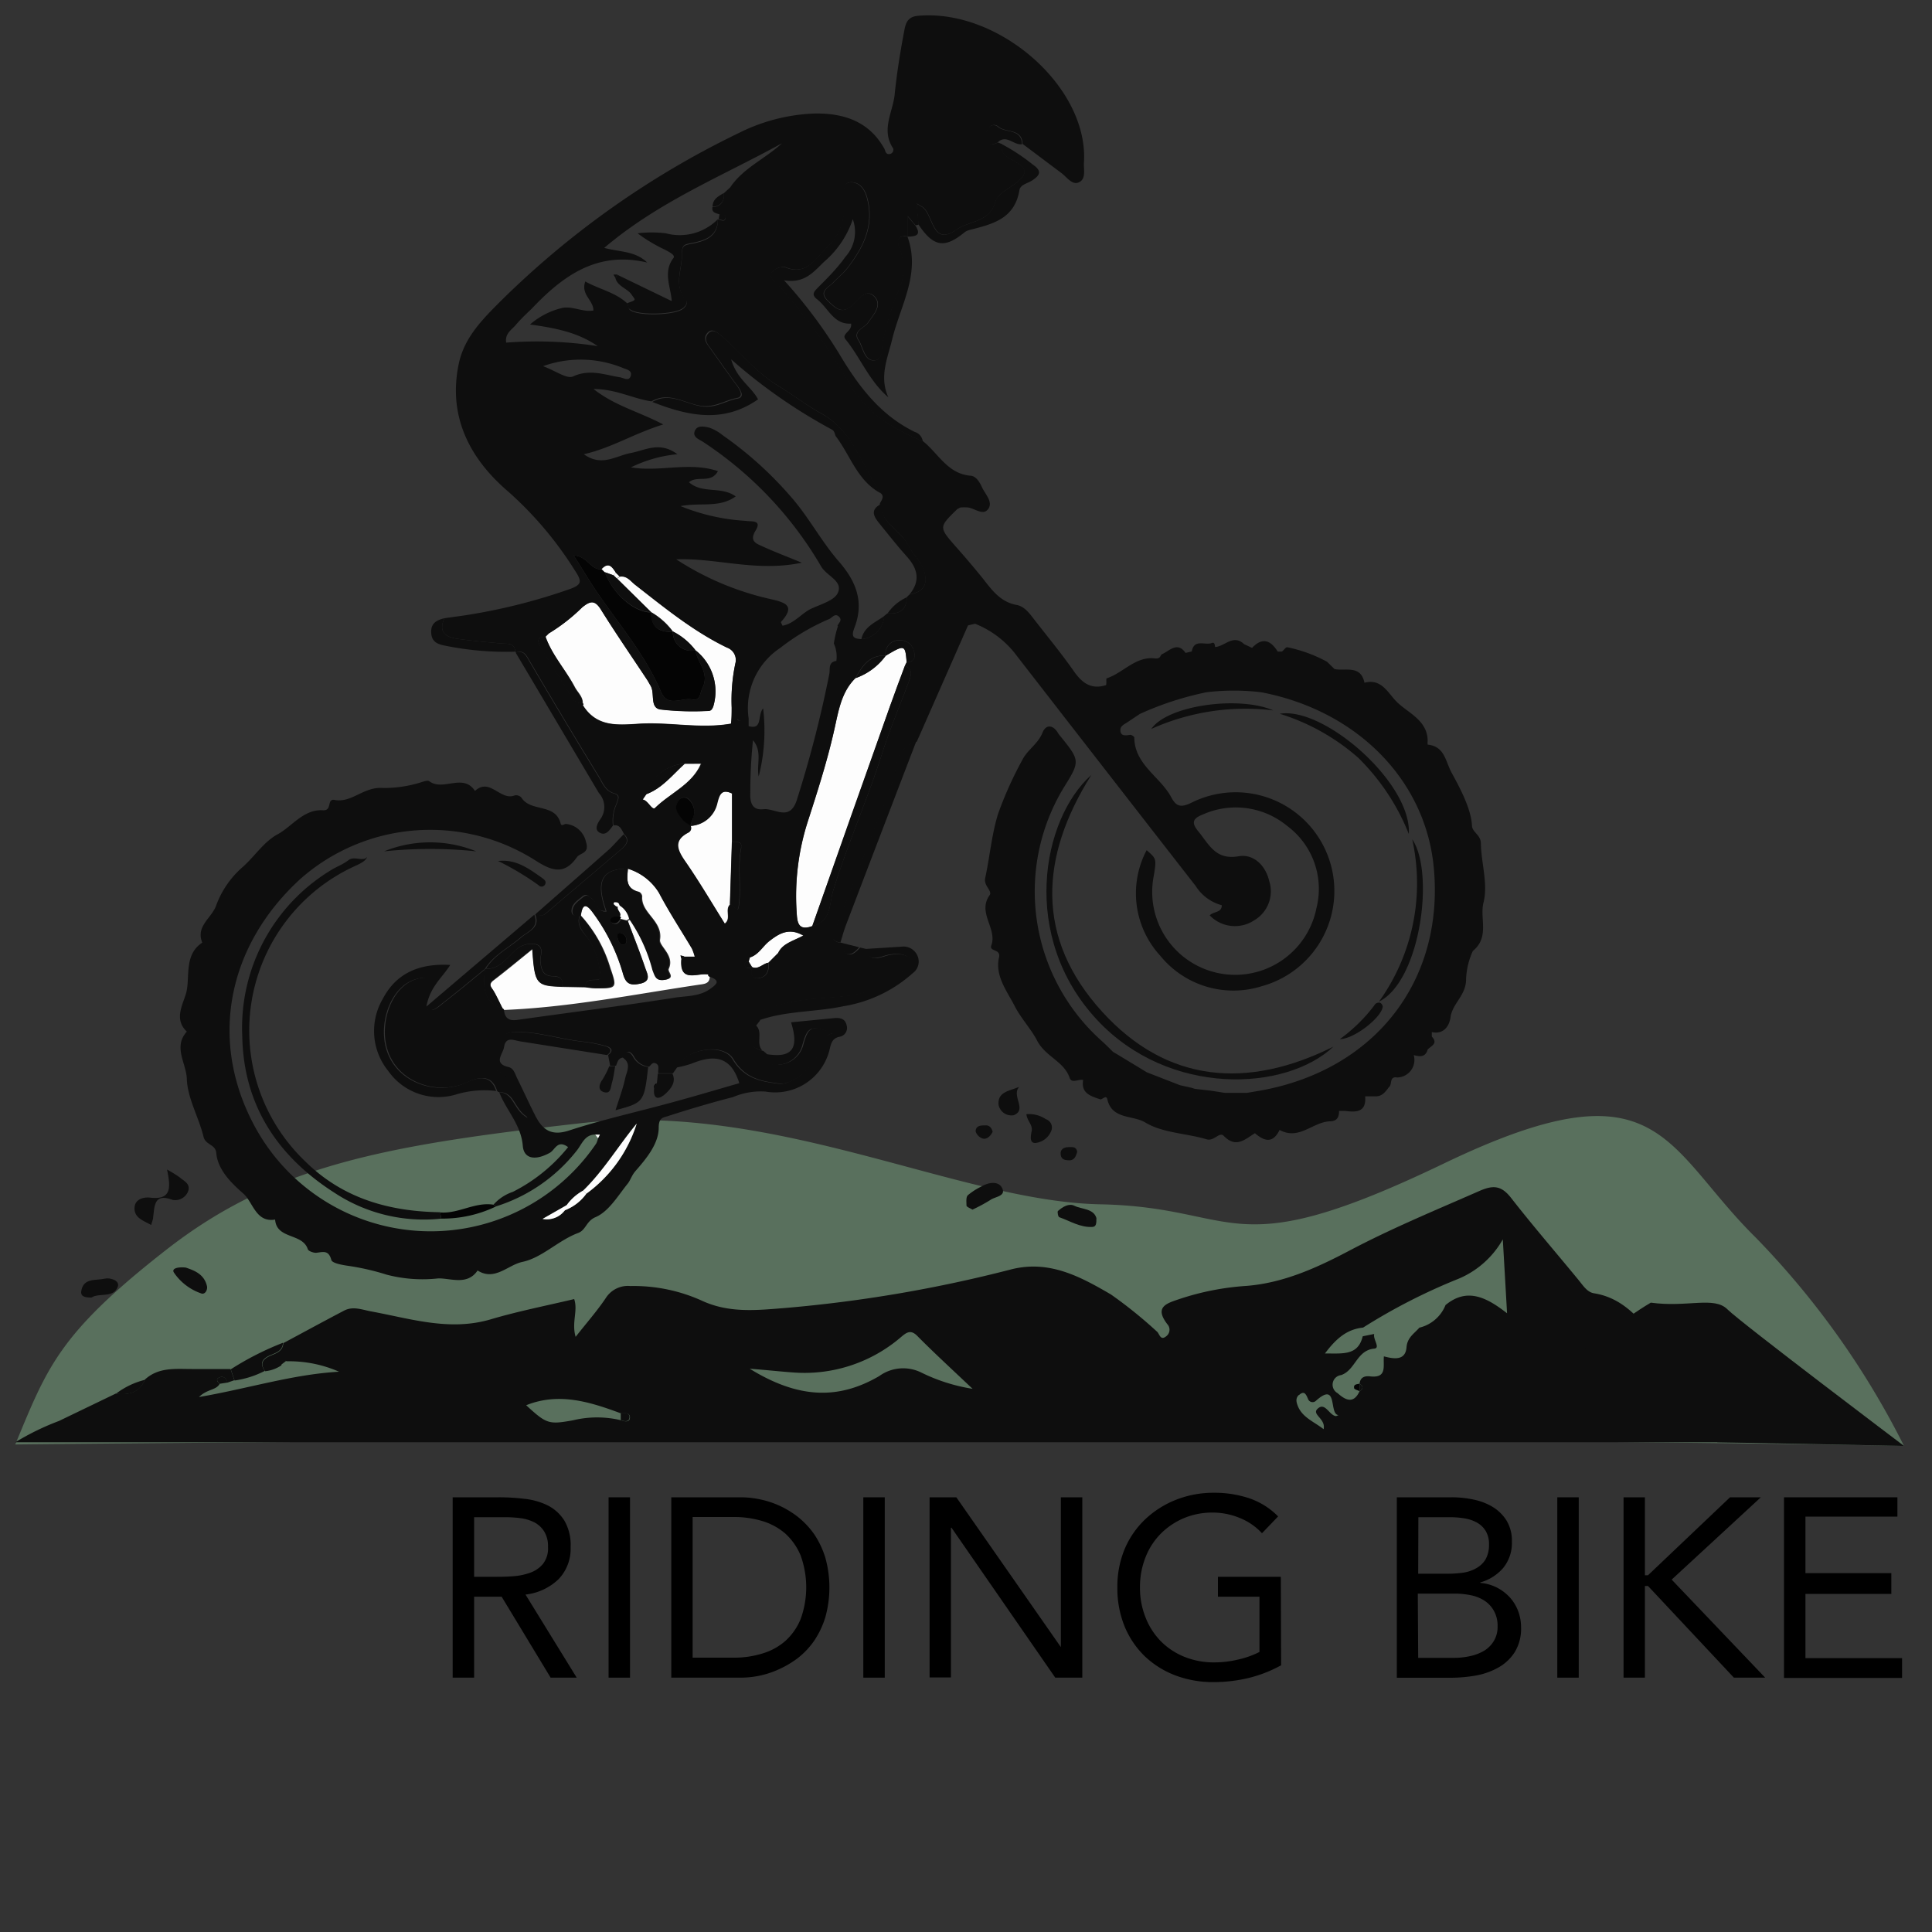 <svg id="Layer_1" data-name="Layer 1" xmlns="http://www.w3.org/2000/svg" viewBox="0 0 200 200"><rect x="0" y="0" width="200" height="200" fill="#333333" stroke="none"/><defs><style>.cls-1{fill:#040404;}.cls-2{fill:#59705d;}.cls-3{fill:#0e0e0e;}.cls-4{fill:#fdfdfd;}</style></defs><title>Eaglesee-Icon-Eagle-Green</title><path d="M46.86,155h4.77a21.78,21.78,0,0,1,2.68.16,7.15,7.15,0,0,1,2.39.68,4.39,4.39,0,0,1,1.71,1.55,5,5,0,0,1,.66,2.75,4.56,4.56,0,0,1-1.24,3.33,5.9,5.9,0,0,1-3.43,1.6l5.3,8.6H57l-5.07-8.38H49.08v8.38H46.86Zm2.22,8.23h2c.62,0,1.26,0,1.91-.05a6.61,6.61,0,0,0,1.83-.35,3.09,3.09,0,0,0,1.37-.91,2.61,2.61,0,0,0,.54-1.78,2.89,2.89,0,0,0-.4-1.61,2.67,2.67,0,0,0-1-.93,4.46,4.46,0,0,0-1.45-.44,12.58,12.58,0,0,0-1.62-.1H49.08Z"/><path d="M63,155h2.22v18.67H63Z"/><path d="M69.49,155h7.17a9.67,9.67,0,0,1,2,.21,9.45,9.45,0,0,1,4,1.87,8.51,8.51,0,0,1,1.65,1.78,9.16,9.16,0,0,1,1.13,2.4,11.47,11.47,0,0,1,0,6.15,9.16,9.16,0,0,1-1.13,2.4,8.27,8.27,0,0,1-1.65,1.78,10.06,10.06,0,0,1-2,1.2,9.44,9.44,0,0,1-2,.67,9.67,9.67,0,0,1-2,.21H69.49ZM71.7,171.6h4.22a9.8,9.8,0,0,0,3-.43,6.33,6.33,0,0,0,2.38-1.3,6.25,6.25,0,0,0,1.58-2.26,9.65,9.65,0,0,0,0-6.59,6.33,6.33,0,0,0-1.58-2.26,6.47,6.47,0,0,0-2.38-1.3,10.12,10.12,0,0,0-3-.42H71.7Z"/><path d="M89.37,155h2.22v18.67H89.37Z"/><path d="M96.23,155H99l10.82,15.51h0V155h2.22v18.67h-2.8L98.5,158.15h-.06v15.5H96.23Z"/><path d="M132.62,172.39a13.71,13.71,0,0,1-3.39,1.32,15.54,15.54,0,0,1-3.6.42,11,11,0,0,1-4-.71,9.48,9.48,0,0,1-3.16-2,9.17,9.17,0,0,1-2.07-3.1,10.46,10.46,0,0,1-.73-4,10.09,10.09,0,0,1,.77-4,9.14,9.14,0,0,1,2.15-3.08,10,10,0,0,1,3.19-2,10.63,10.63,0,0,1,3.93-.71,11.36,11.36,0,0,1,3.55.55,7.64,7.64,0,0,1,3.05,1.9l-1.67,1.74a6.31,6.31,0,0,0-2.3-1.58,7.35,7.35,0,0,0-2.79-.56,7.64,7.64,0,0,0-3,.58,7.46,7.46,0,0,0-2.39,1.61,7.13,7.13,0,0,0-1.58,2.45,8.33,8.33,0,0,0-.57,3.12,8.23,8.23,0,0,0,.57,3.08,7.31,7.31,0,0,0,1.58,2.47,7.23,7.23,0,0,0,2.44,1.62,8.17,8.17,0,0,0,3.14.58,10.61,10.61,0,0,0,2.37-.28,9.37,9.37,0,0,0,2.27-.8v-5.72h-4.3v-2.06h6.51Z"/><path d="M144.6,155h5.69a10.66,10.66,0,0,1,2.27.24,6.21,6.21,0,0,1,2,.78,4.32,4.32,0,0,1,1.41,1.41,4,4,0,0,1,.54,2.16,4.08,4.08,0,0,1-.88,2.7,4.83,4.83,0,0,1-2.39,1.52v.05a4.65,4.65,0,0,1,1.67.46,4.81,4.81,0,0,1,1.35,1,4.47,4.47,0,0,1,.88,1.41,4.75,4.75,0,0,1,.32,1.73,4.65,4.65,0,0,1-.65,2.56,4.74,4.74,0,0,1-1.68,1.59,7.38,7.38,0,0,1-2.35.84,15.32,15.32,0,0,1-2.6.23H144.6Zm2.21,7.91h3.06a11.07,11.07,0,0,0,1.54-.1,3.89,3.89,0,0,0,1.36-.44,2.62,2.62,0,0,0,1-.92,3,3,0,0,0,.37-1.57,2.58,2.58,0,0,0-.35-1.41,2.5,2.5,0,0,0-.91-.86,3.92,3.92,0,0,0-1.29-.43,8.9,8.9,0,0,0-1.46-.12h-3.3Zm0,8.71h3.75a7.45,7.45,0,0,0,1.62-.18,4.85,4.85,0,0,0,1.45-.55,3,3,0,0,0,1-1,2.79,2.79,0,0,0,.4-1.52,3.15,3.15,0,0,0-.39-1.63,3,3,0,0,0-1-1.06,4,4,0,0,0-1.42-.55,8.24,8.24,0,0,0-1.65-.16h-3.8Z"/><path d="M161.21,155h2.22v18.67h-2.22Z"/><path d="M168.07,155h2.21v8.07h.32l8.49-8.07h3.19l-9.23,8.52,9.68,10.15h-3.24l-8.89-9.49h-.32v9.49h-2.21Z"/><path d="M184.68,155h11.74V157H186.9v5.85h8.89V165H186.9v6.65h10v2.05H184.68Z"/><path class="cls-1" d="M194.38,128.06l-.16-.08.16.08Z"/><path class="cls-2" d="M197.1,149.68a86.18,86.18,0,0,0-15.32-21.54c-9.6-9.47-9.86-18.49-32.3-7.7s-20.9,4.52-35.58,4.23S80.3,114,60.16,116.27s-31.69,4.33-42.9,13.07S4.89,141.57,1.58,149.53C129.6,148.26,197.1,149.68,197.1,149.68Z"/><path class="cls-3" d="M70,110.51c.92-1.9,4.75-2.6,5.82-.87,1.18,2,2.9,2.32,4.82,2.55,1.32.15,3.57-1.69,4.2-3.46.25-.71.28-1.51,1.33-1.76-2.24-.88-2.58-.73-3.12,1.25a2.74,2.74,0,0,1-2.39,2c-.81.16-1.39-.16-1.39-1.11,2.7.46,3.49-.5,2.62-3.28l4.4-.43c.61-.06,1.19,0,1.35.73a.92.92,0,0,1-.71,1.19c-.94.18-.92.94-1.12,1.59A5.8,5.8,0,0,1,79.25,113a7.34,7.34,0,0,0-3.37.57c-2.3.59-4.58,1.27-6.84,2-.43.13-.85.17-.85,1.16,0,1.68-1.3,3.23-2.41,4.5-.41.47-.53,1-.85,1.36-1,1.26-1.93,2.82-3.26,3.4-1,.41-1,1.35-1.83,1.65-2.08.78-3.74,2.58-5.8,3-1.48.33-2.84,2-4.6.88-1.06,1.58-2.8.79-4.07.82a14.72,14.72,0,0,1-5.32-.38,25.44,25.44,0,0,0-4-.92c-.63-.09-1.66-.27-1.75-.61-.29-1.08-.89-.81-1.59-.74-.28,0-.78-.17-.85-.38-.55-1.68-3.23-1-3.38-3.06-2,.33-2.28-1.79-3.28-2.68s-2.65-2.34-2.81-4.2c-.07-.93-1.11-.82-1.32-1.69-.48-2-1.67-4-1.73-6-.05-1.6-1.44-3.29,0-4.89-1.48-1.38-.22-3.06,0-4.3.28-1.59-.21-3.73,1.6-4.91C20.22,95.83,22,95,22.41,93.64a9.73,9.73,0,0,1,2.75-3.92c1.23-1.1,2.17-2.6,3.59-3.36s2.69-2.62,4.68-2.48c1,.06.36-1.23,1.21-1.07,1.78.33,3-1.39,5-1.24A12.55,12.55,0,0,0,43.53,81c.3-.09.74-.26.92-.12,1.43,1.06,3.5-.88,4.72,1,1.53-1.43,2.64,1.06,4.11.46a.74.74,0,0,1,.7.23c.94,1.52,3.5.55,4.05,2.66.1.4.42,0,.62.07a2.35,2.35,0,0,1,2,1.82c.42,1.26-.58,1.14-.92,1.61-1.24,1.76-2.45,1.53-4.23.39A20.31,20.31,0,0,0,31.08,91c-7.47,6.84-9.45,16.53-4.88,25.28a20.7,20.7,0,0,0,35.53,2.08,2.28,2.28,0,0,0,.18-.54c.07-.12.13-.25.19-.37l-.48,0c-1.1,0-1.38,1-1.93,1.68a17.14,17.14,0,0,1-8.36,5.76,2.23,2.23,0,0,0-.24-.19,4.65,4.65,0,0,1,2-1.32,17.32,17.32,0,0,0,5.72-4.63c-1.1-.81-1.35.28-1.88.58-1.49.83-2.7.66-2.81-.71-.18-2.2-1.71-3.67-2.44-5.55,1.53.07,1.43,1.83,2.92,2.64-.77-1.86-1.24-3.45-2.58-4.51-.64-.5-1.67-.63-1.16-1.77s.65-2.63,2.56-2.6c2.33,0,4.53.75,6.8,1a14.29,14.29,0,0,1,2.43.47c.47.13.84.46.19.92l-9-1.42c-.66-.11-1.48-.54-1.66.59-.11.72-1.17,1.69.46,2.07.57.14.68.74.91,1.19.63,1.27,1.21,2.56,1.85,3.82.74,1.46,1.64,2.17,3.51,1.56,3.48-1.14,7.08-1.93,10.62-2.9,2.36-.64,4.71-1.34,7-2-.92-3-2.83-2.89-5-2A10.47,10.47,0,0,1,70,110.51Zm-9.3,13.06a14.2,14.2,0,0,0,5.21-7.25c-1.89,2.28-3.4,4.85-5.54,6.93a5.07,5.07,0,0,0-2.07,2.1A4.93,4.93,0,0,0,60.7,123.57Zm-4.53,2.61a2.32,2.32,0,0,0,2.63-1.5Z"/><polygon class="cls-3" points="146.93 137.44 146.93 137.44 146.93 137.44 146.93 137.44"/><path class="cls-3" d="M179.44,147.88c-2.6-3-5.22-6-7.79-9.07-1.84-2.16-3.54-4.44-6.64-4.93-.7-.11-1.13-.8-1.58-1.35-2.33-2.84-4.74-5.62-7-8.52-1-1.28-1.83-1.35-3.24-.74-4.56,2-9.12,3.88-13.51,6.2-3.36,1.77-6.84,3.36-10.71,3.65a27.59,27.59,0,0,0-6.8,1.33c-1.35.46-2.74.8-1.32,2.64a.84.84,0,0,1-.1,1.22c-.65.55-.72-.28-1-.48A46.29,46.29,0,0,0,115,134c-3.14-1.83-6.36-3.59-10.3-2.6a141.33,141.33,0,0,1-23.39,4c-2.93.23-5.84.57-8.71-.78a17.14,17.14,0,0,0-7.34-1.49,2.71,2.71,0,0,0-2.56,1.26c-.91,1.35-2,2.58-3.11,4-.44-1.49.26-2.7-.15-3.91-2.91.69-5.82,1.26-8.65,2.1-4.25,1.25-8.27-.07-12.35-.82-.94-.17-1.89-.58-2.83-.08-2.1,1.1-4.19,2.24-6.28,3.36-.07,1.07-1.11,1.09-1.73,1.51s-.52.89-.15,1.4a3.71,3.71,0,0,0,1.68-.61c0-.4.08-.65.55-.42A12.85,12.85,0,0,1,35.1,142c-4.8.27-9.39,1.74-14.5,2.62.84-.84,1.75-.68,2.14-1.36-.26-.24-.44-.52,0-.68s.68.15.8.55l.72-.25-.39-1.16c-1.34,0-2.68,0-4,0-1.71,0-3.46-.21-4.88,1.1-.57,1.36-1.69,1.61-3,1.44l-5.89,2.84a26.47,26.47,0,0,0-4.51,2.2h179l.23-.39Zm-38.33-10.45a60.8,60.8,0,0,1,9.87-5.05,9.46,9.46,0,0,0,4.59-4.08c.16,2.74.29,5,.44,7.65-2.15-1.68-4.16-2.68-6.37-.85a3.89,3.89,0,0,1-2.71,2.34c-.53.62-1.25,1-1.33,2.05-.12,1.39-1.32,1.19-2.34.92-.1,1,.37,2.28-1.44,2.07-.54-.06-1,.08-1.08.76.4.26.4.52,0,.78-.64,1.4-1.52.87-2.27.2a1,1,0,0,1,.36-1.87c1.49-.51,1.6-2.57,3.43-2.74.67-.06-.16-1,0-1.52l-1.19.24c-.49,2-2,1.78-3.91,1.78C138.34,138.53,139.46,137.6,141.11,137.43Zm-6.65,7c.56-.53.74-.08.94.37a.5.5,0,0,0,.79.24c2.41-2.18,1.31,1.47,2.41,1.45-.11,0-.23.12-.34.1-.69-.13-1.11-1.51-1.89-.73-.58.59.89,1,.65,2.09-1-.78-2.1-1.17-2.62-2.28C134.2,145.2,134.07,144.77,134.46,144.4ZM82.3,142.09a15.32,15.32,0,0,0,11-3.7c.64-.55,1.06-.75,1.75,0,1.71,1.72,3.5,3.36,5.63,5.38a18.53,18.53,0,0,1-5.34-1.7,4.22,4.22,0,0,0-4.32.38c-4.28,2.5-8.43,2.31-13.41-.76C79.57,141.84,80.94,142,82.3,142.09Zm-18,4.21c.36,0,.93-.07.91.44s-.52.43-.9.29a10.62,10.62,0,0,0-5,0c-2.51.45-2.73.38-4.84-1.56C57.86,144.11,61.06,145.12,64.25,146.3Z"/><path class="cls-3" d="M95.53,45.7c-3-1.3-5.74-2.76-7.53-5.83a64,64,0,0,0-7.51-10.45c-.31-.34-1-.69-.62-1.23a1.58,1.58,0,0,1,1.37-.53c2.32.95,3.19-1,4.44-2.13a5.48,5.48,0,0,0,1.66-4.37c0-.19,0-.39,0-.58.06-.66-.22-1.68.74-1.71.8,0,1.38.61,1.64,1.57.8,2.86-.35,5.14-2,7.29-.42.56-1,1-1.48,1.52s-1.62.91-.51,1.95c.82.78,1.45,1.38,2.57.32.54-.51,1.33-1.71,2.19-.82s-.08,1.86-.66,2.71c-.4.56-1.59.86-1,1.78.5.76.61,2.18,1.65,2.12s.7-1.37.92-2.13a29.79,29.79,0,0,1,1.68-5.31,5.24,5.24,0,0,0,0-4.13c-.26-.86-.25-1.4.86-1.25,1.39,3.81-.72,7.11-1.57,10.59-.48,2-1.38,3.9-.41,6.05-2-1.71-2.87-4.09-4.43-6-.48-.59.72-.82.57-1.63-1.8.12-2.35-1.62-3.53-2.53-.65-.5-.23-.85.13-1.23,1-1,2-2,2.82-3.16a3.84,3.84,0,0,0,.76-3.89,9.89,9.89,0,0,1-2.69,4.16c-1.17,1-2.08,2.56-4.42,2.17a51.09,51.09,0,0,1,5.66,7.53c2,3.37,4.24,6.39,7.86,8.16A1.2,1.2,0,0,1,95.53,45.7Z"/><path class="cls-3" d="M45.68,126.15a16.79,16.79,0,0,1-11-2.64c-5.9-3.75-9.47-9.06-9.6-16.23a19.06,19.06,0,0,1,9-17.09c.64-.43,1.4-.68,2-1.15s1.52.21,1.93-.34c-.17.47-.76.72-1.37,1a18.72,18.72,0,0,0-5.13,30.44c3.9,3.9,8.72,5.27,14.05,5.35Z"/><path class="cls-3" d="M55.31,94.69c.55,1.39-.74,1.76-1.42,2.35-1.23,1.08-2.79,1.8-3.69,3.26-1.44,1.17-2.85,2.36-4.32,3.49-.58.45-1.22,1.18-2,.54s-.34-1.48,0-2.23c.13-.27.37-.54.17-.88-3.32,0-4.93,4.33-4.09,7.28,1,3.64,5.31,5,8.4,3.52,1.1-.51,2.45-.81,3,.92a10.12,10.12,0,0,0-4.15.36,6.34,6.34,0,0,1-7-2.41,6.57,6.57,0,0,1-.6-7.46c1.4-2.69,3.78-3.72,7-3.54-.83,1.33-2.09,2.23-2.47,4.31Z"/><path class="cls-3" d="M78.58,105.62c-.29-1.1.65-1.1,1.24-1.33,2.61-1,5.41-.91,8.13-1.24a11.15,11.15,0,0,0,5.79-2.81c.8-.66.55-1.25-.44-1.45a4.09,4.09,0,0,0-1.89.2c-.71.2-1.6.5-1.73-.76L93.32,98A1.57,1.57,0,0,1,95,99a1.47,1.47,0,0,1-.5,1.73,14.1,14.1,0,0,1-7.17,3.43C84.43,104.78,81.41,104.62,78.58,105.62Z"/><path class="cls-3" d="M95.08,23.24l-.21-2.16.54.31c1.25.77,1,4.22,3.61,2.37,1.31-.91,3.39-.73,4-2.85.24-.88,1.43-1.38,2.19-2,1.41-1.11.84-1.61-.29-2.26-.64-.37-1.45-.69-1.2-1.72a20.11,20.11,0,0,1,3.2,2.11c1,.69.71,1.12-.07,1.64-.47.31-1.22.42-1.32,1-.49,3-2.83,3.53-5.17,4.13a1.41,1.41,0,0,0-.51.24C97.77,25.76,96.62,25.55,95.08,23.24Z"/><path class="cls-3" d="M87,97.57c-1.32-.19-.66-1-.44-1.58,1.67-4.4,3.34-8.8,5.11-13.16a18.36,18.36,0,0,0,1.11-3.66,2.81,2.81,0,0,1,2.07-2.42q-3.65,9.51-7.27,19C87.35,96.35,87.18,97,87,97.57Z"/><path class="cls-3" d="M53.38,67.56c.86-.29,1.09.36,1.43.92,2.35,4,4.7,7.93,7.11,11.86.42.67.69,1.55,1.63,1.8.7.19.36.67.25,1.09a4.1,4.1,0,0,0-.35,2.24c-.35.46-.73,1.08-1.37.73s-.16-1.07.11-1.46A2.14,2.14,0,0,0,62,82.1C59.13,77.27,56.26,72.41,53.38,67.56Z"/><path class="cls-3" d="M17.29,121.07a13.17,13.17,0,0,1,1.3.8c.45.4,1.2.68.86,1.51a1.43,1.43,0,0,1-1.59.83c-1.91-.72-1.85.61-2,1.74,0,.25-.11.48-.21.86-.85-.47-1.8-.76-1.72-1.83.06-.88,1-1.08,1.62-1C17.72,124.23,17.7,123,17.29,121.07Z"/><path class="cls-3" d="M39.76,88.13a12.7,12.7,0,0,1,9.54,0A46.09,46.09,0,0,0,39.76,88.13Z"/><path class="cls-3" d="M64.56,86.37c.6.57.27,1.08-.18,1.47-2.67,2.29-5.36,4.55-8,6.81a.71.71,0,0,1-.89-.07c2.55-2.24,5.1-4.47,7.64-6.72C63.6,87.39,64.07,86.87,64.56,86.37Z"/><path class="cls-3" d="M46,64c-.69,1.56.28,2,1.52,2.15,1.46.2,2.92.33,4.39.46.63.06,1.35-.11,1.43.85a31.44,31.44,0,0,1-7.11-.59c-.82-.15-1.52-.34-1.59-1.32S45.12,64.21,46,64Z"/><path class="cls-3" d="M100.67,125.22c-.26-.16-.6-.27-.62-.42,0-.36-.07-.86.14-1.07a6.67,6.67,0,0,1,1.44-.92c.72-.43,1.7-.55,2.07.11.53.92-.68.94-1.16,1.29A17.36,17.36,0,0,1,100.67,125.22Z"/><path class="cls-3" d="M113.5,126.09c0,.52,0,.89-.4.92-1.26.08-2.32-.61-3.43-1-.13,0-.24-.58-.15-.65.48-.42,1.12-.83,1.72-.53C112,125.2,113.2,125.1,113.5,126.09Z"/><path class="cls-3" d="M29.3,139c-.07,1.07-1.11,1.09-1.73,1.51s-.52.89-.15,1.4a9.73,9.73,0,0,1-3.14,1l-.39-1.16A30.49,30.49,0,0,1,29.3,139Z"/><path class="cls-3" d="M19.24,131.22c.79.28,1.9.63,2.19,1.94.07.32-.18.92-.64.72A5.6,5.6,0,0,1,18,131.73C17.73,131.3,18.44,131.13,19.24,131.22Z"/><path class="cls-3" d="M9.47,134.32c-.6,0-1.14-.06-1.06-.65.21-1.42,1.53-1.09,2.41-1.3.55-.14,1.62.17,1.37.84C11.75,134.41,10.26,133.8,9.47,134.32Z"/><path class="cls-3" d="M51.56,89.13c1.87-.21,3.18.79,4.52,1.73.27.19.55.39.31.76a.42.42,0,0,1-.66,0A29,29,0,0,0,51.56,89.13Z"/><path class="cls-3" d="M103.25,14.77c-.42.19-.86.37-1.09-.23a1.22,1.22,0,0,1,.13-1.26.66.66,0,0,1,1-.16c.78.69,2.45.15,2.51,1.81C104.94,15.07,104.16,13.83,103.25,14.77Z"/><path class="cls-1" d="M45.68,126.15l-.12-.64c1.9.16,3.6-1.11,5.53-.8a2.23,2.23,0,0,1,.24.19A12.81,12.81,0,0,1,45.68,126.15Z"/><path class="cls-3" d="M78.93,108.77c-1.92-.44-1.14-1.61-.73-2.67C79.07,106.81,78.18,108,78.93,108.77Z"/><path class="cls-3" d="M15,142.84c-.57,1.36-1.69,1.61-3,1.44A8.18,8.18,0,0,1,15,142.84Z"/><path class="cls-3" d="M88.94,98.06c-1,1.17-1.61.86-2-.5Z"/><path class="cls-3" d="M93.94,24.5V22.38l.81.95C95.45,24.39,94.74,24.48,93.94,24.5Z"/><path class="cls-3" d="M23.56,143.12l-.82.13c-.26-.24-.44-.52,0-.68S23.44,142.72,23.56,143.12Z"/><path class="cls-3" d="M64.26,147v-.73c.36,0,.93-.07.91.44S64.64,147.17,64.26,147Z"/><path class="cls-3" d="M140.74,143.24c.4.26.4.52,0,.78h0c0-.26,0-.51,0-.77Z"/><path class="cls-3" d="M29.65,140.86l-.55.42C29.08,140.88,29.18,140.63,29.65,140.86Z"/><path class="cls-4" d="M84.07,95.89c-1.55.57-1.54-.61-1.6-1.52a25.19,25.19,0,0,1,1.15-9.3c1-3.1,2-6.21,2.72-9.39.46-2,.72-4,2.23-5.48h0a6.56,6.56,0,0,0,3.12-2.32h0c2-1.18,2-1.15,2.17.67l-.17.34c-.51,1.38-1,2.76-1.53,4.15q-4,11.4-8.07,22.83Z"/><path class="cls-4" d="M65,89.93a5.75,5.75,0,0,1,3.25,2.51c1.05,2,2.27,3.85,3.41,5.77a5.41,5.41,0,0,1,.29.83l-1.1,0-.4-.11.11.4c-.19,2.51,1.7,1.33,2.79,1.56l0,.14.12.08c0,.71-.55.75-1.07.82-6.73,1-13.41,2.35-20.23,2.62l-.1-.09c-.32-.61-.6-1.25-.95-1.85-.23-.38-.6-.67-.05-1.1,1.32-1,2.62-2.09,4.05-3.24.26,3.67.38,3.8,3.09,3.9l2.46.05a7.86,7.86,0,0,0,1,.1c2.18,0,2.25,0,1.53-2.09a13.9,13.9,0,0,0-3.06-5.45l0,0c.19-1.54.76-1,1.31-.22a19.65,19.65,0,0,1,3.05,6.21c.3,1.11.8,1.26,1.78,1.05,1.22-.26.71-1.05.52-1.63-.55-1.63-1.2-3.24-1.8-4.86l.26-.14a16.6,16.6,0,0,1,2.37,5.23c.23.68.35,1.17,1.26,1,1.1-.19.2-.81.35-1.13.63-1.39-1-2.33-.91-3,.32-2-2-2.76-1.84-4.51a.62.62,0,0,0-.32-.46C64.69,92,64.93,90.91,65,89.92Z"/><path class="cls-4" d="M75,95.62c-1.36-2.16-2.65-4.37-4.1-6.46-.85-1.22-1.24-2.19.36-3a.53.53,0,0,0,.2-.67h0a3,3,0,0,0,2.74-2.28c.22-.88.41-1.62,1.56-1.07v5l-.21,6.51C75,94.2,75.73,95.11,75,95.62Z"/><path class="cls-3" d="M91.22,51.08c-2.44-1.25-3.16-3.88-4.67-5.88-.15-.19-.11-.55-.43-.73A55.12,55.12,0,0,1,75.69,37.2c.59,2.06,2.1,2.83,2.78,4.14-3.59,2.52-7.26,1.72-10.94.27,1.8-1.07,3.47.24,5.15.46,1.45.19,2.44-.58,3.65-.8.8-.14.37-.84,0-1.35-1-1.33-1.93-2.7-2.91-4.05-.34-.46-.51-.91-.07-1.38s.94-.06,1.3.24c2,1.68,3.59,3.8,5.85,5.17,1.53.93,3,2.06,4.52,2.91C88.38,44.62,89.24,48.26,91.22,51.08Z"/><path class="cls-3" d="M64.94,31.38c1-.36.85-.28.43-.9s-1.46-.83-1.67-1.72a1.76,1.76,0,0,0,.24-.3l5.6,2.71c-.09-1.44-.94-3,.17-4.45.25-.32-.49-.66-.85-.86A15.93,15.93,0,0,1,66,24.15a12.37,12.37,0,0,1,2.92,0,5.54,5.54,0,0,0,5.39-1.46c0,1.8-1.4,2.21-2.72,2.47-.84.16-1,.2-1,1.22,0,1.58-.89,3.17.43,4.65.19.22,0,.61-.29.84-.77.69-4.67.82-5.51.15C65,31.93,65,31.61,64.94,31.38Z"/><path class="cls-3" d="M84.08,95.88q4-11.41,8.07-22.83c.49-1.39,1-2.77,1.53-4.15.93.44.6,1.13.35,1.8-.94,2.52-2,5-2.8,7.57-1.52,4.72-3.55,9.25-5,14C85.87,93.56,86.05,95.45,84.08,95.88Z"/><path class="cls-3" d="M58.18,102.13c-2.71-.1-2.83-.23-3.09-3.9-1.43,1.15-2.73,2.21-4.05,3.24-.55.43-.18.72.05,1.1.35.6.63,1.24.95,1.85-1.64-.45-2.19-1.69-1.84-4.12,1.4.08,2.16-1,3-1.78a2.43,2.43,0,0,1,2.2-.77c1,.26.48,1.17.53,1.77.07.88.27,1.52,1.29,1.55C58,101.09,58.38,101.34,58.18,102.13Z"/><path class="cls-3" d="M67.1,110.45c-.42,3.65-.45,3.69-3.38,4.48.37-1.19.77-2.23,1-3.31.15-.69.67-1.49-.22-2.11.19-.83.65-.71,1-.17A2,2,0,0,0,67.1,110.45Z"/><path class="cls-4" d="M77.58,99.12c.91-.28,1.33-1.15,2-1.68,1-.78,2.05-1.46,3.56-.59-1.07.58-2.12.81-2.6,1.81l-1,1c-.57.1-1,.73-1.66.46l-.12.09.11-.09-.37-.6Z"/><path class="cls-3" d="M94.15,61.54c1.14-1.39.88-2.65-.27-3.92-1-1.1-1.9-2.28-2.84-3.42-.58-.71-1-1.41.12-2,.08,2,2.16,2.74,2.93,4.33.38.79,1.11,1.43,1.46,2.24C96.13,60.13,95.88,61.25,94.15,61.54Z"/><path class="cls-3" d="M75.57,93.65l.21-6.51c.39.08,1.08-.1.94.59-.41,2,0,3.92-.23,5.86C76.36,95,75.87,93.42,75.57,93.65Z"/><path class="cls-3" d="M93.85,68.56c-.12-1.82-.21-1.85-2.17-.67a1.4,1.4,0,0,1,1.49-1.6,1.42,1.42,0,0,1,1.43,1.08C94.82,68,94.67,68.53,93.85,68.56Z"/><path class="cls-3" d="M68,112.14l.1-1h1.51c.42.91-.18,1.58-.71,2.08s-1.32.8-1.19-.54Z"/><path class="cls-3" d="M63.69,110.35c-.11.57-.17,1.15-.33,1.7s-.12,1.23-.86,1-.37-1-.11-1.32a10,10,0,0,0,.68-1.35Z"/><path class="cls-3" d="M91.69,67.88a6.56,6.56,0,0,1-3.12,2.32C89.25,69,90,67.8,91.69,67.88Z"/><path class="cls-3" d="M89.17,66.16c.28-1.3,1.45-1.72,2.37-2.39A2.53,2.53,0,0,1,89.17,66.16Z"/><path class="cls-3" d="M77.85,100.12c.67.27,1.09-.36,1.66-.46.13.9-.24,1.57-1.13,1.61C77.76,101.3,77.66,100.68,77.85,100.12Z"/><path class="cls-3" d="M91.88,63.5a4.79,4.79,0,0,1,2-1.67C93.85,63.16,93.09,63.59,91.88,63.5Z"/><path class="cls-3" d="M73.77,21.37c0-.73.57-1.05,1.12-1.36A1.06,1.06,0,0,1,73.77,21.37Z"/><path class="cls-3" d="M77.47,99.52l.37.6c-.28.08-.61.23-.76-.14S77.22,99.58,77.47,99.52Z"/><path class="cls-3" d="M74.39,22.66l.11-.51c.27.05.7,0,.61.41S74.65,22.75,74.39,22.66Z"/><path class="cls-4" d="M56.47,65.9l.34-.34a18.83,18.83,0,0,0,3.46-2.7c.79-.63,1.28-.82,1.93.22,1.52,2.44,3.16,4.82,4.75,7.22.14.21.26.44.39.66.48.79-.1,2.27,1,2.47a29.46,29.46,0,0,0,5,.15c.29,0,.4-.21.5-.47A5.41,5.41,0,0,0,72,67.32h0a6.78,6.78,0,0,0-2.34-1.95v0a7.31,7.31,0,0,0-2.24-2l0,0-3.52-3.47.28-.23c.75-.11,1.12.5,1.61.87,3,2.34,6,4.8,9.48,6.48a1.36,1.36,0,0,1,.86,1.64,18.38,18.38,0,0,0-.38,4.56c0,.56,0,1.12-.07,1.68-3.11.55-6.23-.16-9.34,0-2.26.14-4.52.44-6-1.9l.07-.1-.07-.1c0-.71-.53-1.12-.82-1.67C58.58,69.35,57.15,67.84,56.47,65.9Z"/><path class="cls-1" d="M72,67.32c.18,1.3,1.49,2.33.72,3.89-.28.57-.2,1.37-1.08,1.2-1.07-.22-2.51.85-3.2-.77-1.59-3.75-4.22-6.83-6.5-10.14-.85-1.22-1.6-2.52-2.55-4,1.44.06,1.76,1.56,2.89,1.42l.35.35c.83,2.23,3.06,4.16,4.78,4.13l0,0c0,1.54.83,2.08,2.24,2v0A1.92,1.92,0,0,0,72,67.32Z"/><path class="cls-4" d="M62.6,59.23l-.35-.35c.74-.8,1.12-.19,1.5.4l-.23.28Z"/><path class="cls-4" d="M63.75,59.28l.39.38-.28.23-.34-.33Z"/><path class="cls-4" d="M60.37,123.25c2.14-2.08,3.65-4.65,5.54-6.93a14.2,14.2,0,0,1-5.21,7.25Z"/><path class="cls-4" d="M60.7,123.57a4.93,4.93,0,0,1-2.4,1.78,5.07,5.07,0,0,1,2.07-2.1Z"/><path class="cls-4" d="M56.17,126.18l2.63-1.5A2.32,2.32,0,0,1,56.17,126.18Z"/><path class="cls-4" d="M61.62,117.46l.48,0c-.06.12-.12.25-.19.37Z"/><path class="cls-3" d="M65,89.92c-.06,1-.3,2,1.08,2.41a.62.62,0,0,1,.32.46c-.11,1.75,2.16,2.47,1.84,4.51-.1.62,1.54,1.56.91,3-.15.32.75.94-.35,1.13-.91.15-1-.34-1.26-1a16.6,16.6,0,0,0-2.37-5.23,2.15,2.15,0,0,0-1-1.4c0-.33-.25-.37-.51-.33,0,0,0,.24,0,.27s.37.35.55,0c-.51.43.34.79.06,1.2-.36,0-.78-.1-1,.31a.32.32,0,0,0,.12.31c.45.24.7,0,.91-.39l.68.17c.6,1.62,1.25,3.23,1.8,4.86.19.58.7,1.37-.52,1.63-1,.21-1.48.06-1.78-1.05a19.65,19.65,0,0,0-3.05-6.21c-.55-.77-1.12-1.32-1.31.22-.41.1-.84.12-.86-.41,0-.73.61-1.09,1.09-1.49s.68,0,1,.19c.54.36.48,1.4,1.45,1.28C61.65,91.21,62.32,89.94,65,89.92Zm-.48,7.89c.34-.08.36-.31.33-.56a.76.76,0,0,0-.56-.66.3.3,0,0,0-.38.42C64,97.33,64.07,97.75,64.51,97.81Z"/><path class="cls-4" d="M72.55,79.06c-.93,2.18-3.16,3-4.74,4.58-.33.33-.72-.75-1.3-.86l.38-.55c1.66-.62,2.71-2,4-3.16Z"/><path class="cls-3" d="M60.06,94.74a13.9,13.9,0,0,1,3.06,5.45c.72,2,.65,2.13-1.53,2.09a7.86,7.86,0,0,1-1-.1c0-.06,0-.12,0-.19.16-1,1.64-.13,1.55-.93a8.54,8.54,0,0,0-1-3.46C60.69,96.71,59.57,96,60.06,94.74Z"/><path class="cls-3" d="M56.47,65.9c.68,1.94,2.11,3.45,3,5.25.29.55.86,1,.82,1.67a1.31,1.31,0,0,1-1.23-.75c-1-1.68-2.06-3.35-3.08-5C55.71,66.52,55.42,65.92,56.47,65.9Z"/><path class="cls-3" d="M70.85,79.07c-1.25,1.15-2.3,2.54-4,3.16A4.41,4.41,0,0,1,70.85,79.07Z"/><polygon class="cls-3" points="86.98 97.56 86.98 97.57 86.99 97.57 86.98 97.56"/><path class="cls-3" d="M91.69,67.88h0Z"/><path class="cls-3" d="M94,24.49h0v0Z"/><path class="cls-3" d="M153.3,87.3c0-.86-.89-1.15-.92-1.81-.08-1.76-1.26-3.95-2.11-5.5-.66-1.22-.7-2.71-2.48-2.91a1.41,1.41,0,0,1,0-.37c0-2.06-1.88-2.85-3-3.87-1-.84-1.65-2.68-3.54-2.16-.39-1.89-2-1.18-3.1-1.42l-.78-.76a14.88,14.88,0,0,0-4.12-1.5c-.15,0-.36.3-.54.45h0l-.44,0c-.74-1.18-1.59-1.51-2.66-.38l-.82-.39c-1.13-1.07-2,.24-3,.3-.06-.22,0-.57-.42-.39-.69.2-1.76-.46-2,.85l-.64.15c-.85-1.22-1.66-.21-2.42.12-.22.1-.14.52-.74.45-2-.25-3.27,1.48-5,2.06-.09,0,0,.46-.07.7h0c-1.55.5-2.5-.23-3.36-1.47-1.25-1.79-2.65-3.48-4-5.22-.52-.68-1.08-1.46-1.88-1.6-1.9-.35-2.75-1.83-3.82-3.12-.82-1-1.67-2-2.51-2.94-1.75-2-1.75-2,.17-3.87l.33-.17a6.43,6.43,0,0,1,.76,0c.72.09,1.59.89,2.11.16s-.3-1.51-.64-2.24c-.24-.53-.61-1.15-1.16-1.2-2.4-.19-3.35-2.29-4.93-3.56h0c-3-1.3-5.73-2.77-7.52-5.83a64,64,0,0,0-7.51-10.45c-.31-.34-1-.69-.62-1.23a1.58,1.58,0,0,1,1.37-.53c2.32.95,3.19-1,4.44-2.13a5.48,5.48,0,0,0,1.66-4.37c0-.19,0-.39,0-.58.06-.66-.22-1.68.74-1.71.8,0,1.38.61,1.64,1.57.8,2.86-.35,5.14-2,7.29-.42.56-1,1-1.48,1.52s-1.62.91-.51,1.95c.82.78,1.45,1.38,2.57.32.54-.51,1.33-1.71,2.19-.82s-.08,1.86-.66,2.71c-.4.56-1.59.86-1,1.78.5.76.61,2.18,1.65,2.12s.7-1.37.92-2.13a29.79,29.79,0,0,1,1.68-5.31,5.24,5.24,0,0,0,0-4.13c-.26-.86-.25-1.39.84-1.26v-2.1l.81.95a.63.63,0,0,0,.33-.09c-.07-.68-.13-1.35-.21-2.16l.54.31c1.25.77,1,4.22,3.61,2.37,1.31-.91,3.39-.73,4-2.85.24-.88,1.43-1.38,2.19-2,1.41-1.11.84-1.61-.29-2.26-.64-.37-1.45-.69-1.2-1.72l-.44-.17c-.42.19-.86.37-1.09-.23a1.22,1.22,0,0,1,.13-1.26.66.66,0,0,1,1-.16c.78.69,2.44.15,2.51,1.8h0c1.34,1,2.66,2,4,3,.56.41,1.09,1.25,1.77,1,.84-.33.53-1.35.58-2.08C112.71,9,103.36.86,95,1.64c-1.09.1-1.26.84-1.39,1.54-.42,2.2-.78,4.43-1,6.66-.21,1.82-1.42,3.63-.15,5.52a.45.45,0,0,1-.33.58c-.47.09-.46-.33-.6-.58-1.59-2.82-4.2-3.65-7.19-3.61a19,19,0,0,0-7.82,2A91.74,91.74,0,0,0,51.86,31.14C50,33,48.08,34.9,47.5,37.62c-1.18,5.54,1.18,9.93,5.17,13.32a37.62,37.62,0,0,1,6.89,8.19c.69,1.06.66,1.4-.55,1.84a60.37,60.37,0,0,1-10.82,2.72L46,64c-.69,1.56.28,2,1.52,2.15,1.46.2,2.92.33,4.39.46.63.06,1.35-.11,1.43.85l.09.08c.86-.29,1.09.36,1.43.92,2.35,4,4.7,7.93,7.11,11.86.42.67.69,1.55,1.63,1.8.7.19.36.67.25,1.09a4.1,4.1,0,0,0-.35,2.24c.71-.12.85.47,1.11.9.6.57.27,1.08-.18,1.47-2.67,2.29-5.36,4.55-8,6.81a.71.71,0,0,1-.89-.07l-.13.11c.55,1.39-.74,1.76-1.42,2.35-1.23,1.08-2.79,1.8-3.69,3.26h0c-1.44,1.17-2.85,2.36-4.32,3.49-.58.45-1.22,1.18-2,.54s-.34-1.48,0-2.23c.13-.27.37-.54.17-.88-3.32,0-4.93,4.33-4.09,7.28,1,3.64,5.31,5,8.4,3.52,1.1-.51,2.45-.81,3,.92a.33.33,0,0,0,.33.14c1.53.07,1.43,1.83,2.92,2.64-.77-1.86-1.24-3.45-2.58-4.51-.64-.5-1.67-.63-1.16-1.77s.65-2.63,2.56-2.6c2.33,0,4.53.75,6.8,1a14.29,14.29,0,0,1,2.43.47c.47.13.84.46.19.92l.21,1.11h.62c.14-.41.25-.85.82-.84.19-.83.65-.71,1-.17a2,2,0,0,0,1.6,1.11c.21-.19.36-.53.74-.31s.13.66.21,1h1.51l.44-.62c.92-1.9,4.75-2.6,5.82-.87,1.18,2,2.9,2.32,4.82,2.55,1.32.15,3.57-1.69,4.2-3.46.25-.71.28-1.51,1.33-1.76-2.24-.88-2.58-.73-3.12,1.25a2.74,2.74,0,0,1-2.39,2c-.81.16-1.39-.16-1.39-1.11l-.34-.29c-1.92-.44-1.14-1.61-.73-2.67l.38-.48c-.29-1.1.65-1.1,1.24-1.33,2.61-1,5.41-.91,8.13-1.24a11.15,11.15,0,0,0,5.79-2.81c.8-.66.55-1.25-.44-1.45a4.09,4.09,0,0,0-1.89.2c-.71.2-1.6.5-1.73-.76l-.74-.17c-1,1.17-1.61.86-2-.49-1.3-.2-.64-1-.43-1.58,1.67-4.4,3.34-8.8,5.11-13.16a18.36,18.36,0,0,0,1.11-3.66,2.81,2.81,0,0,1,2.07-2.42l.2-.44q2.55-5.79,5.11-11.6l.73-.17.24-.14-.24.14a10,10,0,0,1,4,2.91q9.4,12.12,18.83,24.23a4.62,4.62,0,0,0,2.71,2h0c0,.8-.85.62-1.25,1.05a3.62,3.62,0,0,0,4.62.5,3.47,3.47,0,0,0,1.54-4.05c-.38-1.63-1.63-2.84-3.17-2.57-2.39.42-3.06-1.23-4.16-2.56-.77-.93-.58-1.36.47-1.77a8.35,8.35,0,0,1,8.73,1.2A8.11,8.11,0,0,1,136.28,94a8.58,8.58,0,0,1-16.84-3.34c.28-1.76.28-1.76-.74-2.65a9.55,9.55,0,0,0,1.42,10.94,9.75,9.75,0,0,0,10.5,3.14,10.22,10.22,0,1,0-7.27-19c-1.1.54-1.59.41-2.1-.55-1.14-2.15-3.8-3.36-3.83-6.2,0-.1-.3-.29-.44-.27-.48.08-1,.15-1-.5,0-.44.43-.6.74-.81l1.27-.85h0a32.28,32.28,0,0,1,6.91-2.25,23.73,23.73,0,0,1,5.65,0c9.91,1.89,17,9.07,17.87,18.11,1.12,11.68-6,20.94-17.85,23.11l.21.22-.21-.22-1.46.25h-2.32l-1.49-.23-.12.16.12-.16-1.6-.18-.34-.11-1.21-.27-3.42-1.33-3.1-1.88-.42-.25c-.36-.36-.72-.72-1.09-1.06a20.74,20.74,0,0,1-4.06-26.19c1.78-2.86,1.78-2.86-.34-5.48a2.18,2.18,0,0,1-.22-.31c-.55-.87-1.25-.82-1.58,0-.46,1.17-1.57,1.78-2.09,2.83a38.52,38.52,0,0,0-2.52,5.61c-.66,2.15-.85,4.44-1.33,6.65-.16.75.77,1.31.47,1.73-1.31,1.83.81,3.46.17,5.21-.24.67,1,.33.8,1.23-.45,1.93.85,3.53,1.63,5.07.6,1.18,1.75,2.45,2.3,3.53.86,1.69,2.79,2.15,3.38,3.88.21.62.93.1,1.4.22-.25,1.39.81,1.68,1.76,2,.2.07.62-.52.74,0,.48,2.11,2.65,1.62,3.93,2.4,1.8,1.09,4.23,1.11,6.35,1.74.78.23,1.31-.82,1.78-.35,1.27,1.31,2.2.34,3.22-.28,1,.86,1.87,1.07,2.55-.34,2,1.1,3.4-.79,5.16-.89.75,0,1-.37,1-1.08l.62,0c1.17.16,2.22.14,2.08-1.51l1,0c.73.05,1.09-.45,1.46-.95.37-.25,0-1.15.86-1a1.82,1.82,0,0,0,1.71-2.32c.63.18,1.21.24,1.44-.57.35-.38,1.12-.62.43-1.34l0-.47c1.27.28,1.83-.69,1.94-1.55.2-1.45,1.65-2.26,1.61-4a7.7,7.7,0,0,1,.7-2.85c1.76-1.43.69-3.38,1.1-5C154.06,91.51,153.33,89.34,153.3,87.3ZM105.81,14.92Zm3.44,1.54,0,0Zm-56.85,19c-.15-.94.57-1.32,1-1.83S54.44,32.52,55,32c3.24-3.43,6.81-6.06,12-4.82-1.24-1.21-2.79-1.07-4.45-1.52,5.66-4.81,12.25-7.44,18.4-10.83-1.74,1.62-4,2.54-5.37,4.58l-.7.64a1.06,1.06,0,0,1-1.12,1.36c-.13.61.35.65.73.78s.7,0,.61.41-.46.19-.72.1l-.07.07c0,1.8-1.4,2.21-2.72,2.47-.84.16-1,.2-1,1.22,0,1.58-.89,3.17.43,4.65.19.22,0,.61-.29.84-.77.69-4.67.82-5.51.15-.16-.13-.18-.44-.26-.67h0c-1.24-1.17-2.89-1.47-4.37-2.29-.5,1.35.85,1.93.84,3-1.15.21-2.23-.54-3.36-.23a7.82,7.82,0,0,0-3.2,1.68c2.62.37,4.93.8,7,2.24A41.15,41.15,0,0,0,52.4,35.47Zm3.83,2.44a11.54,11.54,0,0,1,8.25.19c.39.16,1,.26.81.84s-.74.18-1.15.12c-1.59-.26-3.1-.87-4.82-.08C58.69,39.26,57.54,38.4,56.23,37.91ZM60.33,73l.07-.1-.07-.1a1.31,1.31,0,0,1-1.23-.75c-1-1.68-2.06-3.35-3.08-5-.31-.51-.6-1.11.45-1.13l.34-.34a18.83,18.83,0,0,0,3.46-2.7c.79-.63,1.28-.82,1.93.22,1.52,2.44,3.16,4.82,4.75,7.22.14.21.26.44.39.66.48.79-.1,2.27,1,2.47a29.46,29.46,0,0,0,5,.15c.29,0,.4-.21.5-.47A5.41,5.41,0,0,0,72,67.32c.18,1.3,1.49,2.33.72,3.89-.28.57-.2,1.37-1.08,1.2-1.07-.22-2.51.85-3.2-.77-1.59-3.75-4.22-6.83-6.5-10.14-.85-1.22-1.6-2.52-2.55-4,1.44.06,1.76,1.56,2.89,1.42.74-.8,1.12-.19,1.5.4l.39.38c.75-.11,1.12.5,1.61.87,3,2.34,6,4.8,9.48,6.48a1.36,1.36,0,0,1,.86,1.64,18.38,18.38,0,0,0-.38,4.56c0,.56,0,1.12-.07,1.68h0c-3.11.55-6.23-.16-9.34,0C64,75.06,61.78,75.36,60.33,73Zm16,1.45a.55.55,0,0,0,.35.19A.55.55,0,0,1,76.3,74.47Zm-8.49,9.17c-.33.33-.72-.75-1.3-.86l.38-.55a4.41,4.41,0,0,1,4-3.16h1.7C71.62,81.24,69.39,82.11,67.81,83.64Zm3.9,1.09c-.09.24-.16.48-.23.73a3,3,0,0,1-.77-.53c-.45-.59-1.06-1.2-.5-2a.67.67,0,0,1,1-.23A1.74,1.74,0,0,1,71.71,84.73Zm1.72,17.7c-1.12.77-2.46.68-3.69.88-5.39.85-10.81,1.52-16.21,2.29-.92.13-1.33-.22-1.39-1.09l-.1-.09c-1.64-.45-2.19-1.69-1.84-4.12h0c1.4.08,2.16-1,3-1.78a2.43,2.43,0,0,1,2.2-.77c1,.26.48,1.17.53,1.77.07.88.27,1.52,1.29,1.55.7,0,1.11.27.91,1.06l2.46.05c0-.06,0-.12,0-.19.16-1,1.64-.13,1.55-.93a8.54,8.54,0,0,0-1-3.46c-.52-.89-1.64-1.56-1.15-2.86l0,0c-.41.1-.84.12-.86-.41,0-.73.61-1.09,1.09-1.49s.68,0,1,.19c.54.36.48,1.4,1.45,1.28-1.08-3.08-.41-4.35,2.26-4.37h0a5.75,5.75,0,0,1,3.25,2.51c1.05,2,2.27,3.85,3.41,5.77a5.41,5.41,0,0,1,.29.83l-1.1,0-.29.29c-.19,2.51,1.7,1.33,2.79,1.56l0,.14.12.08C74.7,101.53,74.14,101.93,73.43,102.43Zm3.29-14.7c-.41,2,0,3.92-.23,5.86-.13,1.4-.62-.17-.92.06-.58.55.16,1.46-.55,2-1.36-2.16-2.65-4.37-4.1-6.46-.85-1.22-1.24-2.19.36-3a.53.53,0,0,0,.2-.67h0a3,3,0,0,0,2.74-2.28c.22-.88.41-1.62,1.56-1.07v5C76.17,87.22,76.86,87,76.72,87.73Zm10-22.91a11,11,0,0,0-.43,1.82,3.27,3.27,0,0,1,.26,1.8c-.87.11-.63.84-.73,1.35a119.87,119.87,0,0,1-3.35,13c-.73,2.34-2.27.87-3.45,1s-1.42-.66-1.38-1.71a52,52,0,0,1,.28-5.43c1,1.17.34,2.5.59,3.75A19.27,19.27,0,0,0,79,73.34c-.62.65,0,2.25-1.5,1.83a.85.85,0,0,0-.24.09.85.85,0,0,1,.24-.09v-.79h0a7.46,7.46,0,0,1,3.26-7.3,22.58,22.58,0,0,1,5.08-3c.3-.13.6-.64,1-.25S86.82,64.45,86.68,64.82ZM80.56,98.66l-1,1c.13.9-.24,1.57-1.13,1.61-.62,0-.72-.59-.53-1.15l-.12.09.11-.09c-.28.08-.61.23-.76-.14s.14-.4.39-.46l.11-.4c.91-.28,1.33-1.15,2-1.68,1-.78,2.05-1.46,3.56-.59C82.09,97.43,81,97.66,80.56,98.66Zm13.29-30.1-.17.34c.93.44.6,1.13.35,1.8-.94,2.52-2,5-2.8,7.57-1.52,4.72-3.55,9.25-5,14-.38,1.28-.2,3.17-2.17,3.6h0c-1.55.57-1.54-.61-1.6-1.52a25.19,25.19,0,0,1,1.15-9.3c1-3.1,2-6.21,2.72-9.39.46-2,.72-4,2.23-5.48h0c.68-1.25,1.44-2.4,3.11-2.32a1.4,1.4,0,0,1,1.49-1.59,1.42,1.42,0,0,1,1.43,1.08C94.82,68,94.67,68.53,93.85,68.56Zm-5.76-1.63.22.06Zm6.06-5.39-.29.29c0,1.33-.77,1.76-2,1.67l-.34.27a2.53,2.53,0,0,1-2.37,2.39h0c-.79-.06-1.07-.21-.7-1.18,1-2.57.25-4.72-1.6-6.84s-3.16-4.68-5.06-6.81a38.28,38.28,0,0,0-7-6.29,4.57,4.57,0,0,0-1.33-.76c-.51-.11-1.26-.32-1.53.32s.42.87.83,1.13A38.75,38.75,0,0,1,85,58.63c.57,1,2.28,1.5,1.74,2.72C86.41,62.15,85,62.54,84,63S82.2,64.58,81,64.77c-.08-.19-.19-.36-.15-.39,1.49-1.64.54-2-1.07-2.36A29.75,29.75,0,0,1,70,57.9c4.18-.16,8.29,1.34,13,.35-1.65-.68-2.84-1.13-4-1.66-.67-.31-1.48-.53-.78-1.67s-.48-.9-1-1a21,21,0,0,1-6.77-1.53c2.13-.4,4,.22,5.71-1-1.5-1.1-3.44-.23-4.84-1.47.89-.75,2.27.19,3-1.15-3-1-6,.12-9-.39a13.79,13.79,0,0,1,4.8-1.36c-1.83-1.37-3.33-.4-4.84-.12s-3,1.46-4.84.12c2.88-.65,5.21-2.16,8.22-3.08-2.52-1.33-5-1.92-7.22-3.67,2.33,0,4.08,1,6,1.28h0c1.8-1.07,3.47.24,5.15.46,1.45.19,2.44-.58,3.65-.8.8-.14.37-.84,0-1.35-1-1.33-1.93-2.7-2.91-4.05-.34-.46-.51-.91-.07-1.38s.94-.06,1.3.24c2,1.68,3.59,3.8,5.85,5.17,1.53.93,3,2.06,4.52,2.91,3.37,1.81,4.23,5.45,6.21,8.27.46.39.12.74-.06,1.11.08,2,2.16,2.74,2.93,4.33.38.79,1.11,1.43,1.46,2.24C96.13,60.13,95.88,61.25,94.15,61.54Zm8.07,2.68a2.64,2.64,0,0,1,.4.12A2.64,2.64,0,0,0,102.22,64.22Zm22.64,49.12a2.28,2.28,0,0,0,.23-.22A2.28,2.28,0,0,1,124.86,113.34Zm13.58-.14-.19.23.19-.23h0a2.79,2.79,0,0,1,1.74-1.25A2.79,2.79,0,0,0,138.44,113.2Zm5.33-3.8L142,110.87l1.82-1.47Z"/><path class="cls-3" d="M113.56,105.57c7.46,8,19.55,7.42,24.47,2.78-8.88,4.43-17.21,3.78-23.94-3.62-6.91-7.59-6.48-16-1.11-24.51C107.83,84.8,105.58,97,113.56,105.57Z"/><path class="cls-3" d="M132.48,73.89a22.25,22.25,0,0,1,8.12,4.55,23,23,0,0,1,5.24,7.89C146.16,81.07,137.06,73.11,132.48,73.89Z"/><path class="cls-3" d="M146.19,86.88a21,21,0,0,1-3.44,16.81C147.05,101.56,148.54,90.3,146.19,86.88Z"/><path class="cls-3" d="M119.18,75.46a23.8,23.8,0,0,1,12.63-1.92C128.26,72,120.87,73,119.18,75.46Z"/><path class="cls-3" d="M105.51,112.51c-1,.43-2.25.49-2.14,1.85a1.36,1.36,0,0,0,1.56,1.09C106.38,114.88,104.66,113.44,105.51,112.51Z"/><path class="cls-3" d="M108.25,115.85a3.07,3.07,0,0,0-2-.51c.08.71.67,1.09.55,1.74-.09.47-.27,1.27.4,1.24a2,2,0,0,0,1.61-1.22A.91.91,0,0,0,108.25,115.85Z"/><path class="cls-3" d="M143.14,104.22a.5.5,0,0,0-.26-.41.53.53,0,0,0-.62.28,16.82,16.82,0,0,1-3.56,3.48C140.16,107.57,143,105.35,143.14,104.22Z"/><path class="cls-3" d="M110.64,118.75c-.5,0-.91.21-.84.78s.55.57.89.59c.54,0,.7-.45.82-.88C111.44,118.68,111,118.74,110.64,118.75Z"/><path class="cls-3" d="M102,116.5c-.44,0-1,0-1,.63a1.13,1.13,0,0,0,.76.74c.43.08.79-.28,1-.71C102.66,116.8,102.46,116.47,102,116.5Z"/><path class="cls-1" d="M140.74,143.24c0,.26,0,.51,0,.77-.2-.1-.54-.17-.56-.3C140.08,143.29,140.46,143.3,140.74,143.24Z"/><path class="cls-1" d="M146.93,137.44l-.15-.09.15.09Z"/><path class="cls-1" d="M71.48,85.46h0a3.09,3.09,0,0,1-.77-.53c-.45-.59-1.06-1.2-.5-2a.67.67,0,0,1,1-.23,1.74,1.74,0,0,1,.51,2.06C71.62,85,71.55,85.22,71.48,85.46Z"/><path class="cls-1" d="M72.64,82.11l-.09.16.09-.16Z"/><path class="cls-1" d="M68,112.14l-.29.53A.42.42,0,0,1,68,112.14Z"/><path class="cls-3" d="M63.7,28.76l-.2-.34.44,0A1.76,1.76,0,0,1,63.7,28.76Z"/><path class="cls-3" d="M70.55,99.29l-.11-.4.4.11Z"/><path class="cls-3" d="M63.52,59.56l.34.33,3.52,3.47c-1.72,0-3.95-1.9-4.78-4.13Z"/><path class="cls-3" d="M69.64,65.39c-1.41.07-2.28-.47-2.24-2A7.31,7.31,0,0,1,69.64,65.39Z"/><path class="cls-3" d="M72,67.32a1.92,1.92,0,0,1-2.34-1.95A6.78,6.78,0,0,1,72,67.32Z"/><path class="cls-1" d="M64.51,97.81c-.44-.06-.5-.48-.61-.8a.3.3,0,0,1,.38-.42.76.76,0,0,1,.56.66C64.87,97.5,64.85,97.73,64.51,97.81Z"/><path class="cls-4" d="M64.12,93.73a2.15,2.15,0,0,1,1,1.4l-.26.14-.68-.17.07-.12-.08-.11c.28-.41-.57-.77-.06-1.2Z"/><path class="cls-1" d="M64.21,94.87l.08.11-.07.12c-.21.35-.46.63-.91.39a.32.32,0,0,1-.12-.31C63.43,94.77,63.85,94.92,64.21,94.87Z"/><path class="cls-4" d="M64.15,93.67c-.18.35-.38.13-.55,0s0-.27,0-.27c.26,0,.48,0,.51.33Z"/><path class="cls-3" d="M197.1,149.68s-16.9-12.76-18.28-14.14-4.14-.17-7.93-.69c-2.93,1.72-8.45,6-8.45,6l15.35,8.45Z"/></svg>